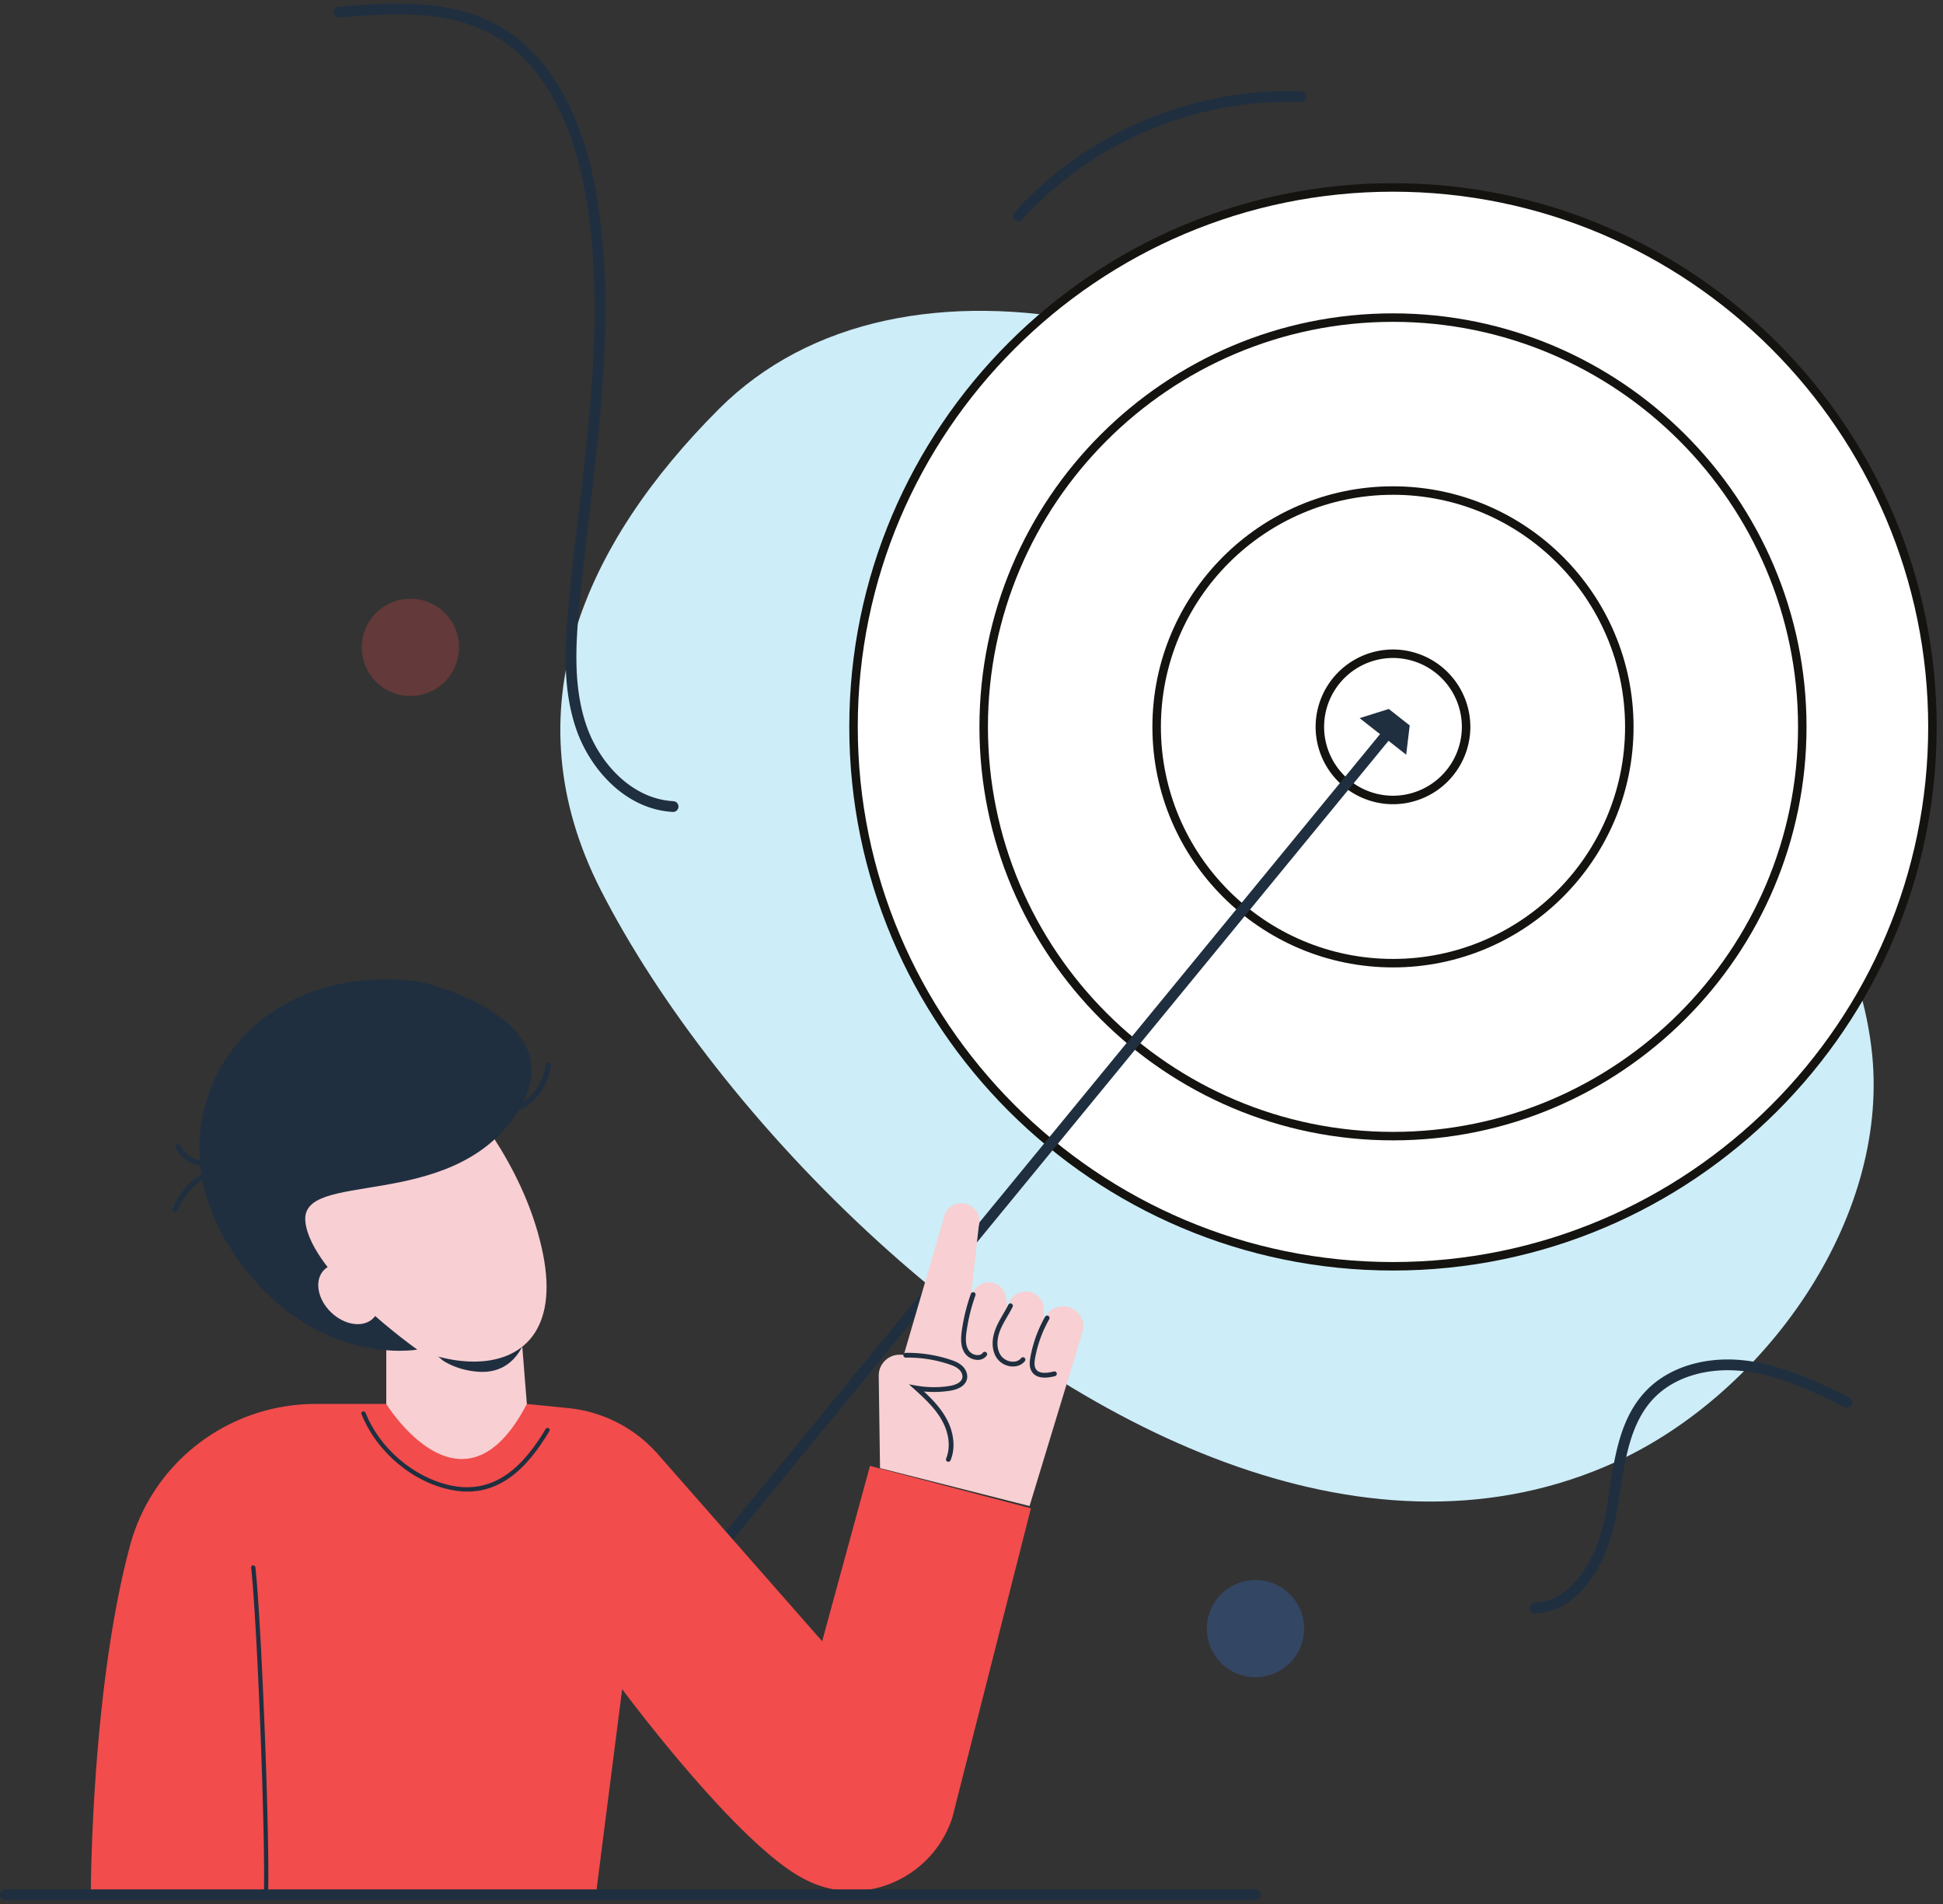 <svg xmlns="http://www.w3.org/2000/svg" width="150" height="147" viewBox="0 0 150 147"><rect x="0" y="0" width="150" height="147" fill="#333333" stroke="none"/><g><g><g opacity=".5"><g opacity=".5"><path fill="#327df2" d="M93.17 125.739a3.753 3.753 0 1 1 7.506 0 3.753 3.753 0 0 1-7.507 0z"/></g></g><g opacity=".5"><g opacity=".5"><path fill="#f24c4c" d="M27.93 49.98a3.753 3.753 0 1 1 7.506 0 3.753 3.753 0 0 1-7.507 0z"/></g></g><g><g><path fill="#cdedf8" d="M67.837 95.897c16.496 15.014 38.253 25.533 56.955 16.946 11.345-5.21 21.021-18.535 19.741-31.407-1.489-14.965-15.585-26.888-25.505-36.808-21.147-21.146-49.584-26.994-63.517-13.062-10.384 10.384-16.228 23.235-9.137 37.138 4.456 8.734 12.114 18.686 21.463 27.193z"/></g></g><g><g><path fill="#fff" d="M65.892 56.118c0-23 18.646-41.646 41.647-41.646 23 0 41.646 18.645 41.646 41.646 0 23-18.646 41.646-41.646 41.646S65.892 79.12 65.892 56.118z"/></g><g><path fill="#141310" d="M107.539 14.8c22.783 0 41.318 18.535 41.318 41.318 0 22.783-18.535 41.319-41.318 41.319-22.783 0-41.319-18.536-41.319-41.319S84.756 14.8 107.54 14.8zm0 83.292c23.144 0 41.974-18.83 41.974-41.974s-18.83-41.974-41.974-41.974c-23.145 0-41.974 18.83-41.974 41.974 0 23.145 18.83 41.974 41.974 41.974z"/></g></g><g><g><path fill="#fff" d="M75.941 56.118c0-17.45 14.147-31.597 31.598-31.597 17.45 0 31.597 14.146 31.597 31.597 0 17.45-14.147 31.597-31.597 31.597-17.451 0-31.598-14.146-31.598-31.597z"/></g><g><path fill="#141310" d="M107.539 24.848c17.242 0 31.27 14.028 31.27 31.27 0 17.242-14.028 31.27-31.27 31.27-17.243 0-31.27-14.028-31.27-31.27 0-17.242 14.027-31.27 31.27-31.27zm0 63.195c17.603 0 31.925-14.321 31.925-31.925 0-17.603-14.322-31.925-31.925-31.925-17.604 0-31.926 14.322-31.926 31.925 0 17.604 14.322 31.925 31.926 31.925z"/></g></g><g><g><path fill="#fff" d="M89.294 56.118c0-10.076 8.168-18.245 18.245-18.245 10.076 0 18.244 8.169 18.244 18.245s-8.168 18.245-18.244 18.245c-10.077 0-18.245-8.169-18.245-18.245z"/></g><g><path fill="#141310" d="M107.539 38.2c9.879 0 17.917 8.039 17.917 17.918 0 9.88-8.038 17.917-17.917 17.917-9.88 0-17.917-8.038-17.917-17.917 0-9.88 8.037-17.917 17.917-17.917zm0 36.49c10.24 0 18.572-8.331 18.572-18.572 0-10.24-8.331-18.572-18.572-18.572s-18.573 8.331-18.573 18.572c0 10.24 8.332 18.572 18.573 18.572z"/></g></g><g><g><path fill="#fff" d="M101.894 56.118a5.645 5.645 0 1 1 11.29 0 5.645 5.645 0 0 1-11.29 0z"/></g><g><path fill="#141310" d="M107.539 50.8a5.324 5.324 0 0 1 5.317 5.318 5.323 5.323 0 0 1-5.317 5.317 5.323 5.323 0 0 1-5.318-5.317 5.324 5.324 0 0 1 5.318-5.318zm0 11.29a5.979 5.979 0 0 0 5.972-5.972 5.98 5.98 0 0 0-5.972-5.973 5.98 5.98 0 0 0-5.973 5.973 5.979 5.979 0 0 0 5.973 5.972z"/></g></g><g><g><path fill="#1f2f40" d="M55.754 119.65c.12 0 .239-.052.321-.152l51.785-63.116a.416.416 0 0 0-.643-.528L55.433 118.97a.416.416 0 0 0 .32.68z"/></g></g><g><g><path fill="#f8cfd2" d="M29.82 108.393v-9.377l10.356 3.138.497 6.24 2.625 7.881-6.739 4.748-6.739-4.748z"/></g></g><g><g><path fill="#f8cfd2" d="M79.481 116.275l4.112-13.516a1.556 1.556 0 0 0-2.992-.842l-.02.06v-.878a1.387 1.387 0 0 0-2.707-.429l-.1.306-.119-.819a1.34 1.34 0 0 0-2.601-.22l-.125.386.632-5.653a1.392 1.392 0 1 0-2.721-.546l-3.063 10.467h-.326c-.9 0-1.625.736-1.613 1.634l.1 7.123z"/></g></g><g><g><path fill="#1f2f40" d="M80.658 106.36c.327 0 .633-.076.787-.114a.185.185 0 0 0-.09-.36c-.713.179-1.161.127-1.367-.16-.167-.231-.132-.577-.076-.884A9.498 9.498 0 0 1 81 101.849a.185.185 0 0 0-.322-.183 9.885 9.885 0 0 0-1.13 3.11c-.07.383-.109.822.14 1.167.235.327.615.418.97.418z"/></g></g><g><g><path fill="#1f2f40" d="M78.206 105.5c.372 0 .693-.143.906-.406a.185.185 0 1 0-.287-.233c-.148.182-.382.28-.657.268a1.17 1.17 0 0 1-.893-.463c-.326-.462-.36-1.169-.089-1.89.15-.399.363-.765.588-1.152.14-.241.28-.482.403-.73a.185.185 0 0 0-.331-.165c-.12.241-.256.475-.392.709-.223.383-.453.78-.614 1.209-.318.848-.27 1.661.133 2.232a1.53 1.53 0 0 0 1.183.62l.05.001z"/></g></g><g><g><path fill="#1f2f40" d="M75.476 104.992a.841.841 0 0 0 .694-.327.185.185 0 1 0-.296-.222c-.118.156-.298.183-.424.178a.862.862 0 0 1-.67-.368c-.266-.412-.234-.954-.16-1.48.135-.94.364-1.87.683-2.763a.185.185 0 0 0-.35-.124c-.326.916-.561 1.87-.698 2.834-.081.569-.119 1.22.215 1.734a1.231 1.231 0 0 0 1.006.538z"/></g></g><g><g><path fill="#1f2f40" d="M73.214 112.857a.185.185 0 0 0 .17-.115c.394-.95.267-2.166-.34-3.254-.437-.784-1.05-1.433-1.716-2.057a8.1 8.1 0 0 0 1.99-.054c.745-.113 1.217-.433 1.33-.9.082-.346-.063-.75-.371-1.03-.271-.247-.61-.373-.907-.47a10.518 10.518 0 0 0-3.448-.53.185.185 0 0 0 .006.37 9.95 9.95 0 0 1 3.326.51c.26.087.556.195.774.393.21.191.311.455.26.672-.101.419-.687.568-1.026.62a7.728 7.728 0 0 1-2.461-.024l-.628-.108.473.427c.806.73 1.572 1.459 2.075 2.362.552.99.673 2.085.322 2.932a.185.185 0 0 0 .171.256z"/></g></g><g><g><path fill="#1f2f40" d="M33.324 104.377l7.39-1.718c.022-.005-.371 1.256-.416 1.342-.737 1.405-1.915 1.984-3.28 1.91a6.157 6.157 0 0 1-1.759-.35 5.67 5.67 0 0 1-.998-.474c-.15-.091-.818-.737-.937-.71z"/></g></g><g><g><path fill="#f24c4c" d="M7.011 146.286s0-15.66 3.019-26.93c1.735-6.478 7.632-10.963 14.337-10.963h5.453s5.887 9.566 10.853 0l3.194.32c2.676.267 5.15 1.54 6.926 3.561l12.677 14.439 3.692-13.537 12.424 3.274-6.063 23.868c-1.49 4.616-6.7 7.001-11.084 4.927a11.338 11.338 0 0 1-.428-.214c-5.15-2.696-13.98-14.616-13.98-14.616l-2.027 15.871z"/></g></g><g><g><path fill="#1f2f40" d="M20.532 146.45c.088 0 .16-.07.164-.158.147-4.147-.513-21.164-.982-25.289a.164.164 0 1 0-.327.037c.468 4.117 1.128 21.101.98 25.24a.164.164 0 0 0 .16.17z"/></g></g><g><g><path fill="#f8cfd2" d="M27.389 76.647s12.194 8.463 14.535 20.188c2.342 11.725-11.088 9.787-16.854 1.779-5.767-8.009-5.257-18.12 2.319-21.967z"/></g></g><g><g><path fill="#1f2f40" d="M32.39 75.792s12.548 2.747 7.416 10.299c-5.131 7.553-16.682 4.155-16.231 8.239.451 4.084 8.638 9.867 8.638 9.867s-8.582 1.555-14.638-8.163c-6.056-9.718 1.04-22.032 14.816-20.242z"/></g></g><g><g transform="rotate(-136.017 27 100)"><path fill="#f8cfd2" d="M24.46 100.01c0-1.083 1.192-1.961 2.662-1.961s2.662.878 2.662 1.961c0 1.083-1.192 1.961-2.662 1.961s-2.662-.878-2.662-1.96z"/></g></g><g><g><g><path fill="#1f2f40" d="M42.533 82.284c-.352 2.531-2.587 4.333-5.137 3.545-.251-.077-.144-.472.108-.394 2.345.723 4.315-.962 4.634-3.26.036-.26.43-.149.395.11z"/></g></g></g><g><g><g><path fill="#1f2f40" d="M13.316 93.32c.92-2.258 3.216-3.813 5.682-3.168.255.067.147.461-.109.395-2.229-.583-4.344.834-5.178 2.881-.098.24-.494.136-.395-.109z"/></g></g></g><g><g><g><path fill="#1f2f40" d="M13.923 88.416c.589 1.178 1.92 1.358 3.109 1.41.263.012.264.42 0 .41-1.335-.06-2.806-.3-3.462-1.614-.117-.235.235-.442.353-.206z"/></g></g></g><g><g><path fill="#1f2f40" d="M.416 146.702h96.507a.416.416 0 0 0 0-.83H.416a.415.415 0 1 0 0 .83z"/></g></g><g><g><path fill="#1f2f40" d="M108.83 56.009l-1.616-1.273-2.251.707 3.595 2.823z"/></g></g><g><g><path fill="#1f2f40" d="M118.489 124.57h.02c3.623-.182 5.632-4.147 6.251-7.485.116-.623.215-1.269.31-1.893.408-2.65.83-5.39 2.612-7.245 1.622-1.689 4.314-2.457 7.205-2.051 2.656.371 5.129 1.578 7.52 2.745a.415.415 0 1 0 .364-.747c-2.45-1.195-4.982-2.431-7.769-2.821-3.154-.442-6.114.417-7.92 2.299-1.964 2.045-2.405 4.917-2.833 7.693-.095.62-.193 1.258-.306 1.868-.564 3.041-2.337 6.65-5.475 6.807a.416.416 0 0 0 .02.83z"/></g></g><g><g><path fill="#1f2f40" d="M78.617 17.09a.414.414 0 0 0 .309-.137c5.397-5.988 13.425-9.376 21.484-9.066.236.021.423-.17.432-.4a.416.416 0 0 0-.4-.43c-8.3-.32-16.573 3.17-22.133 9.34a.415.415 0 0 0 .308.693z"/></g></g><g><g><path fill="#1f2f40" d="M51.95 62.686a.415.415 0 0 0 .024-.83c-3.286-.19-5.723-3.038-6.681-5.774-1.065-3.04-.853-6.399-.545-9.578.215-2.22.481-4.486.739-6.676.948-8.06 1.928-16.393.61-24.516-.753-4.645-2.734-10.754-7.89-13.478C34.422-.164 29.826.216 26.132.521a.415.415 0 1 0 .069.829c3.585-.297 8.048-.665 11.616 1.219 4.854 2.565 6.736 8.417 7.459 12.876 1.299 8.008.325 16.284-.616 24.286-.258 2.195-.525 4.464-.74 6.693-.318 3.271-.533 6.733.587 9.932 1.049 2.998 3.75 6.117 7.418 6.329h.024z"/></g></g><g><g><g><path fill="#1f2f40" d="M42.414 110.485c-1.673 2.806-3.94 5.229-7.49 4.562-3.081-.579-5.875-2.99-7.021-5.882-.078-.197.24-.282.316-.088 1.07 2.696 3.666 4.962 6.51 5.595 3.512.78 5.744-1.574 7.401-4.353.109-.181.393-.016.284.166z"/></g></g></g></g></g></svg>